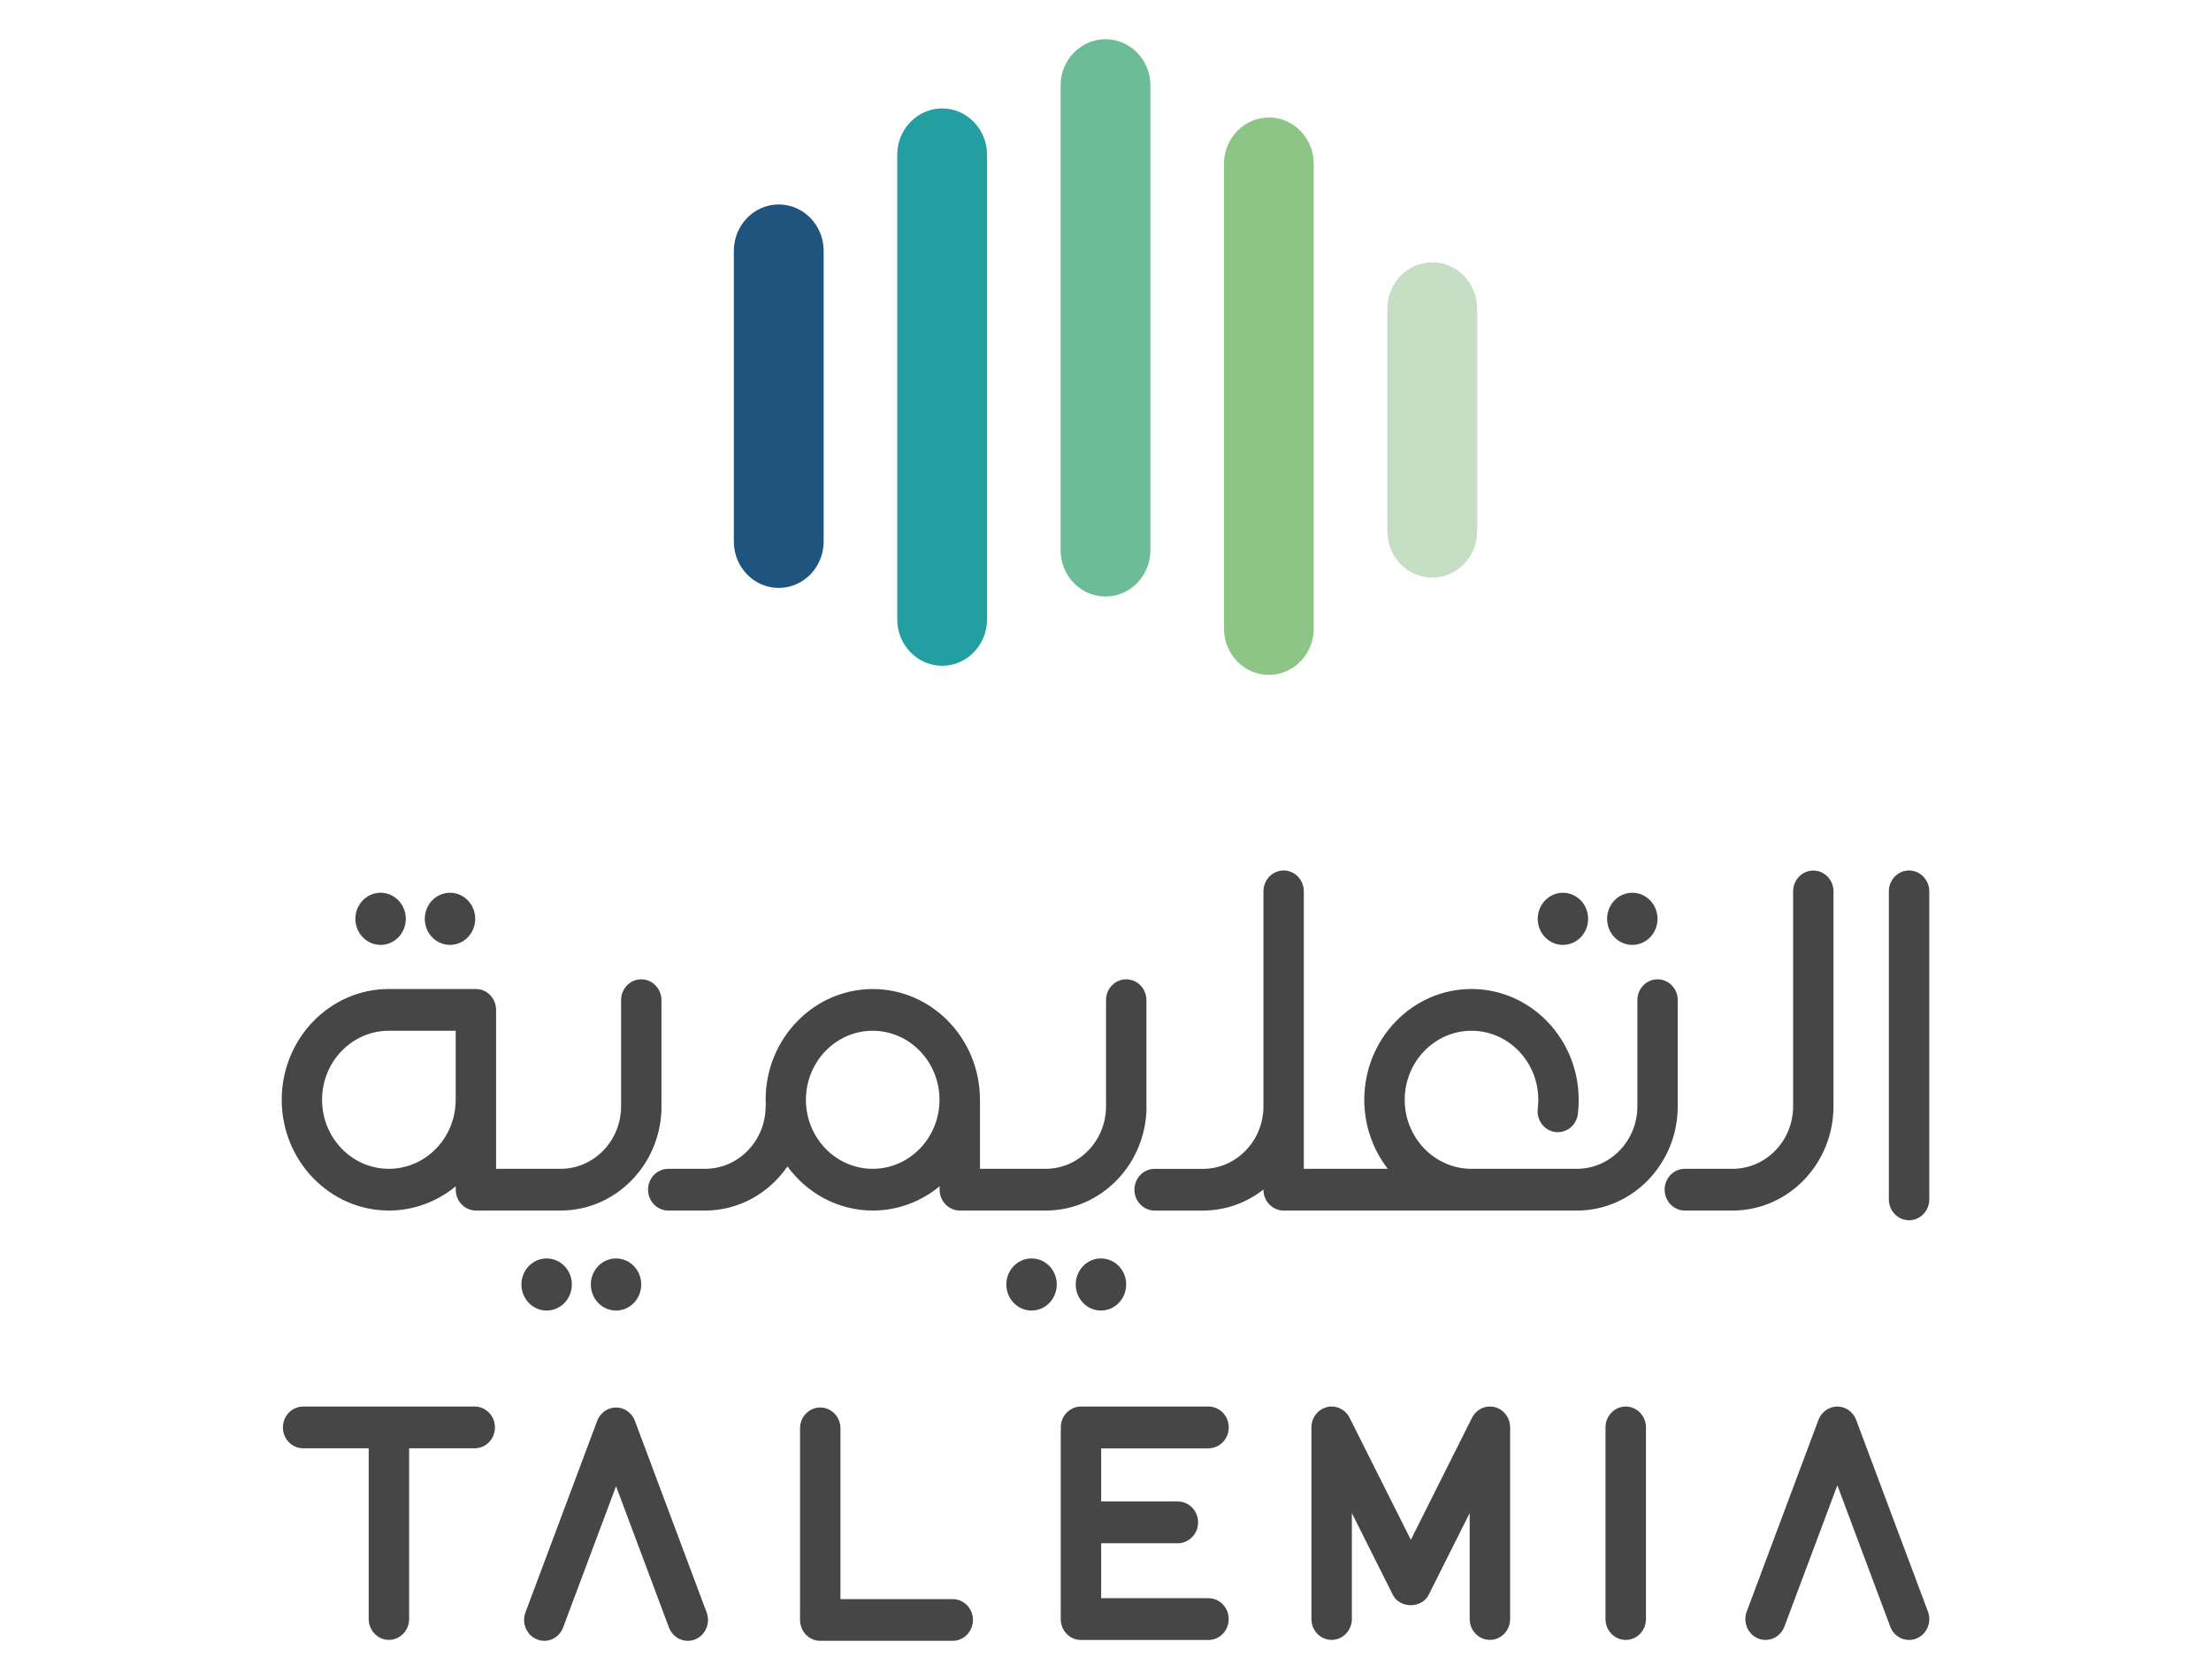 <?xml version="1.0" encoding="UTF-8"?>
<svg id="Layer_1" data-name="Layer 1" xmlns="http://www.w3.org/2000/svg" xmlns:xlink="http://www.w3.org/1999/xlink" viewBox="0 0 540.9 411.1">
  <defs>
    <style>
      .cls-1 {
        fill: none;
      }

      .cls-2 {
        fill: #1e547d;
      }

      .cls-3 {
        fill: #6cbd97;
      }

      .cls-4 {
        fill: #c6dec3;
      }

      .cls-5 {
        fill: #464646;
      }

      .cls-6 {
        fill: #8cc585;
      }

      .cls-7 {
        fill: #239fa1;
      }

      .cls-8 {
        clip-path: url(#clippath);
      }
    </style>
    <clipPath id="clippath">
      <rect class="cls-1" x="68.92" y="9.59" width="403.06" height="391.92"/>
    </clipPath>
  </defs>
  <g class="cls-8">
    <path class="cls-2" d="M190.51,50.03c-6.06,0-10.98,5.09-10.98,11.35v71.13c0,6.27,4.92,11.35,10.98,11.35s10.99-5.08,10.99-11.35V61.38c0-6.26-4.92-11.35-10.99-11.35"/>
    <path class="cls-7" d="M230.49,26.53c-6.06,0-10.99,5.09-10.99,11.35v113.68c0,6.26,4.92,11.35,10.99,11.35s10.98-5.09,10.98-11.35V37.88c0-6.26-4.92-11.35-10.98-11.35"/>
    <path class="cls-3" d="M270.45,9.59c-6.06,0-10.98,5.08-10.98,11.35v113.68c0,6.27,4.92,11.35,10.98,11.35s10.99-5.09,10.99-11.35V20.94c0-6.27-4.92-11.35-10.99-11.35"/>
    <path class="cls-6" d="M310.41,28.75c-6.06,0-10.98,5.09-10.98,11.36v113.68c0,6.27,4.92,11.35,10.98,11.35s10.99-5.08,10.99-11.35V40.1c0-6.27-4.92-11.36-10.99-11.36"/>
    <path class="cls-4" d="M350.39,64.19c-6.06,0-10.99,5.09-10.99,11.35v54.44c0,6.27,4.92,11.36,10.99,11.36s10.98-5.09,10.98-11.36v-54.44c0-6.26-4.92-11.35-10.98-11.35"/>
    <path class="cls-5" d="M252.36,307.93c-3.41,0-6.17,2.85-6.17,6.37s2.76,6.38,6.17,6.38,6.17-2.85,6.17-6.38-2.76-6.37-6.17-6.37M213.5,286c-9.01,0-16.34-7.57-16.34-16.89s7.33-16.89,16.34-16.89,16.34,7.58,16.34,16.89-7.32,16.89-16.34,16.89M280.46,270.71v-25.97c0-2.82-2.21-5.11-4.95-5.11s-4.93,2.29-4.93,5.11v25.97c0,8.43-6.64,15.29-14.79,15.29h-16.05v-16.89s0,0,0-.01c0-14.94-11.77-27.09-26.22-27.09s-26.22,12.16-26.22,27.1c0,.43.04.86.06,1.28,0,.11-.06.21-.06.32,0,8.43-6.64,15.29-14.79,15.29h-9.03c-2.73,0-4.94,2.28-4.94,5.1s2.22,5.11,4.94,5.11h9.03c8.3,0,15.65-4.27,20.13-10.79,4.79,6.54,12.36,10.79,20.89,10.79,6.18,0,11.85-2.23,16.34-5.94v.83c0,2.82,2.22,5.11,4.95,5.11h21c13.61,0,24.67-11.44,24.67-25.5M263.17,314.3c0,3.53,2.77,6.38,6.17,6.38s6.17-2.85,6.17-6.38-2.77-6.37-6.17-6.37-6.17,2.85-6.17,6.37M295.66,354.39c2.72,0,4.94-2.29,4.94-5.11s-2.22-5.11-4.94-5.11h-31.21c-2.73,0-4.94,2.29-4.94,5.11,0,.12.05.21.06.33,0,.12-.07.23-.07.36v46s.02.07.02.12c0,.03-.02.05-.02.09,0,2.82,2.21,5.11,4.94,5.11h31.21c2.72,0,4.94-2.29,4.94-5.11s-2.22-5.11-4.94-5.11h-26.26v-13.45h18.76c2.73,0,4.95-2.3,4.95-5.11s-2.22-5.11-4.95-5.11h-18.76v-12.99h26.26ZM410.45,244.74c0-2.82-2.22-5.11-4.95-5.11s-4.93,2.29-4.93,5.11v25.97c0,8.43-6.64,15.29-14.8,15.29h-25.78c-9.02,0-16.34-7.58-16.34-16.89s7.32-16.89,16.34-16.89,16.34,7.57,16.34,16.89c0,.74-.05,1.46-.13,2.16-.34,2.8,1.56,5.36,4.27,5.72,2.73.36,5.19-1.61,5.54-4.41.14-1.13.2-2.3.2-3.47,0-14.95-11.76-27.11-26.22-27.11s-26.23,12.16-26.23,27.11c0,6.39,2.16,12.25,5.75,16.89h-20.54v-15.22s0-.05,0-.07v-52.61c0-2.81-2.22-5.1-4.94-5.1s-4.94,2.29-4.94,5.1v50.99s0,0,0,.02v1.64c-.02,8.42-6.65,15.26-14.79,15.26h-11.83c-2.73,0-4.94,2.28-4.94,5.1s2.21,5.11,4.94,5.11h11.83c5.55,0,10.66-1.92,14.79-5.14v.03c0,2.82,2.22,5.11,4.95,5.11h71.72c13.61,0,24.68-11.44,24.68-25.5v-25.97ZM448.55,270.71v-52.59c0-2.82-2.22-5.1-4.95-5.1s-4.93,2.29-4.93,5.1v52.59c0,8.43-6.64,15.29-14.8,15.29h-11.69c-2.73,0-4.94,2.28-4.94,5.1s2.2,5.11,4.94,5.11h11.69c13.61,0,24.67-11.44,24.67-25.5M454.09,347.43c-.74-1.96-2.57-3.26-4.6-3.26s-3.88,1.3-4.62,3.26l-17.55,46.9c-.99,2.62.28,5.59,2.83,6.61.58.23,1.19.34,1.78.34,1.98,0,3.85-1.24,4.61-3.26l12.95-34.58,12.94,34.58c.99,2.64,3.86,3.94,6.39,2.92,2.55-1.01,3.81-3.98,2.83-6.6l-17.56-46.9ZM365.67,344.31c-2.21-.56-4.51.53-5.56,2.62l-14.96,29.85-14.98-29.85c-1.05-2.09-3.35-3.18-5.56-2.62-2.22.56-3.78,2.61-3.78,4.96v46.89c0,2.82,2.21,5.11,4.94,5.11s4.95-2.29,4.95-5.11v-25.93l10.02,20c1.7,3.4,7.08,3.4,8.78,0l10.02-19.99v25.92c0,2.82,2.22,5.11,4.95,5.11s4.95-2.29,4.95-5.11v-46.89c0-2.35-1.57-4.4-3.78-4.96M397.71,344.17c-2.73,0-4.94,2.29-4.94,5.11v46.89c0,2.82,2.22,5.11,4.95,5.11s4.95-2.29,4.95-5.11v-46.89c0-2.82-2.22-5.11-4.96-5.11M233.07,391.29h-27.46v-41.78c0-2.82-2.22-5.11-4.94-5.11s-4.95,2.28-4.95,5.11v46.65s.02.08.02.12c0,.04-.02.07-.02.11,0,2.82,2.22,5.11,4.95,5.11h32.4c2.73,0,4.95-2.29,4.95-5.11s-2.22-5.1-4.95-5.1M467.03,213c-2.73,0-4.94,2.29-4.94,5.11v75.37c0,2.82,2.22,5.11,4.94,5.11s4.95-2.29,4.95-5.11v-75.37c0-2.82-2.22-5.11-4.95-5.11M93.11,231.21c3.4,0,6.17-2.86,6.17-6.38s-2.77-6.38-6.17-6.38-6.17,2.85-6.17,6.38,2.77,6.38,6.17,6.38M110.09,231.21c3.41,0,6.17-2.86,6.17-6.38s-2.76-6.38-6.17-6.38-6.17,2.85-6.17,6.38,2.76,6.38,6.17,6.38M116.12,344.17h-41.96c-2.73,0-4.95,2.29-4.95,5.11s2.22,5.11,4.95,5.11h16.04v41.77c0,2.82,2.22,5.11,4.94,5.11s4.95-2.29,4.95-5.11v-41.77h16.04c2.73,0,4.95-2.29,4.95-5.11s-2.22-5.11-4.95-5.11M382.36,231.21c3.4,0,6.16-2.86,6.16-6.38s-2.76-6.38-6.16-6.38-6.17,2.85-6.17,6.38,2.76,6.38,6.17,6.38M155.32,347.66c-.74-1.96-2.58-3.26-4.61-3.26s-3.87,1.3-4.61,3.26l-17.55,46.89c-.99,2.63.28,5.59,2.83,6.6,2.53,1.03,5.4-.28,6.38-2.92l12.95-34.57,12.94,34.57c.76,2.03,2.63,3.27,4.61,3.27.59,0,1.2-.11,1.79-.35,2.53-1.01,3.81-3.97,2.82-6.6l-17.55-46.89ZM133.73,320.68c3.4,0,6.17-2.85,6.17-6.38s-2.77-6.37-6.17-6.37-6.17,2.85-6.17,6.37,2.76,6.38,6.17,6.38M399.33,231.21c3.41,0,6.17-2.86,6.17-6.38s-2.76-6.38-6.17-6.38-6.17,2.85-6.17,6.38,2.76,6.38,6.17,6.38M144.54,314.3c0,3.53,2.76,6.38,6.17,6.38s6.16-2.85,6.16-6.38-2.76-6.37-6.16-6.37-6.17,2.85-6.17,6.37M111.48,269.11c0,9.32-7.33,16.89-16.35,16.89s-16.34-7.57-16.34-16.89,7.33-16.89,16.34-16.89h16.35v16.89ZM161.82,270.71v-25.97c0-2.82-2.22-5.11-4.95-5.11s-4.93,2.29-4.93,5.11v25.97c0,8.43-6.64,15.29-14.8,15.29h-15.78v-16.89h0v-22.01c0-2.82-2.21-5.1-4.93-5.1h-21.29c-14.46,0-26.22,12.16-26.22,27.1s11.76,27.11,26.22,27.11c6.18,0,11.86-2.23,16.35-5.94v.83c0,2.82,2.22,5.11,4.95,5.11h20.71c13.61,0,24.68-11.44,24.68-25.5"/>
  </g>
</svg>